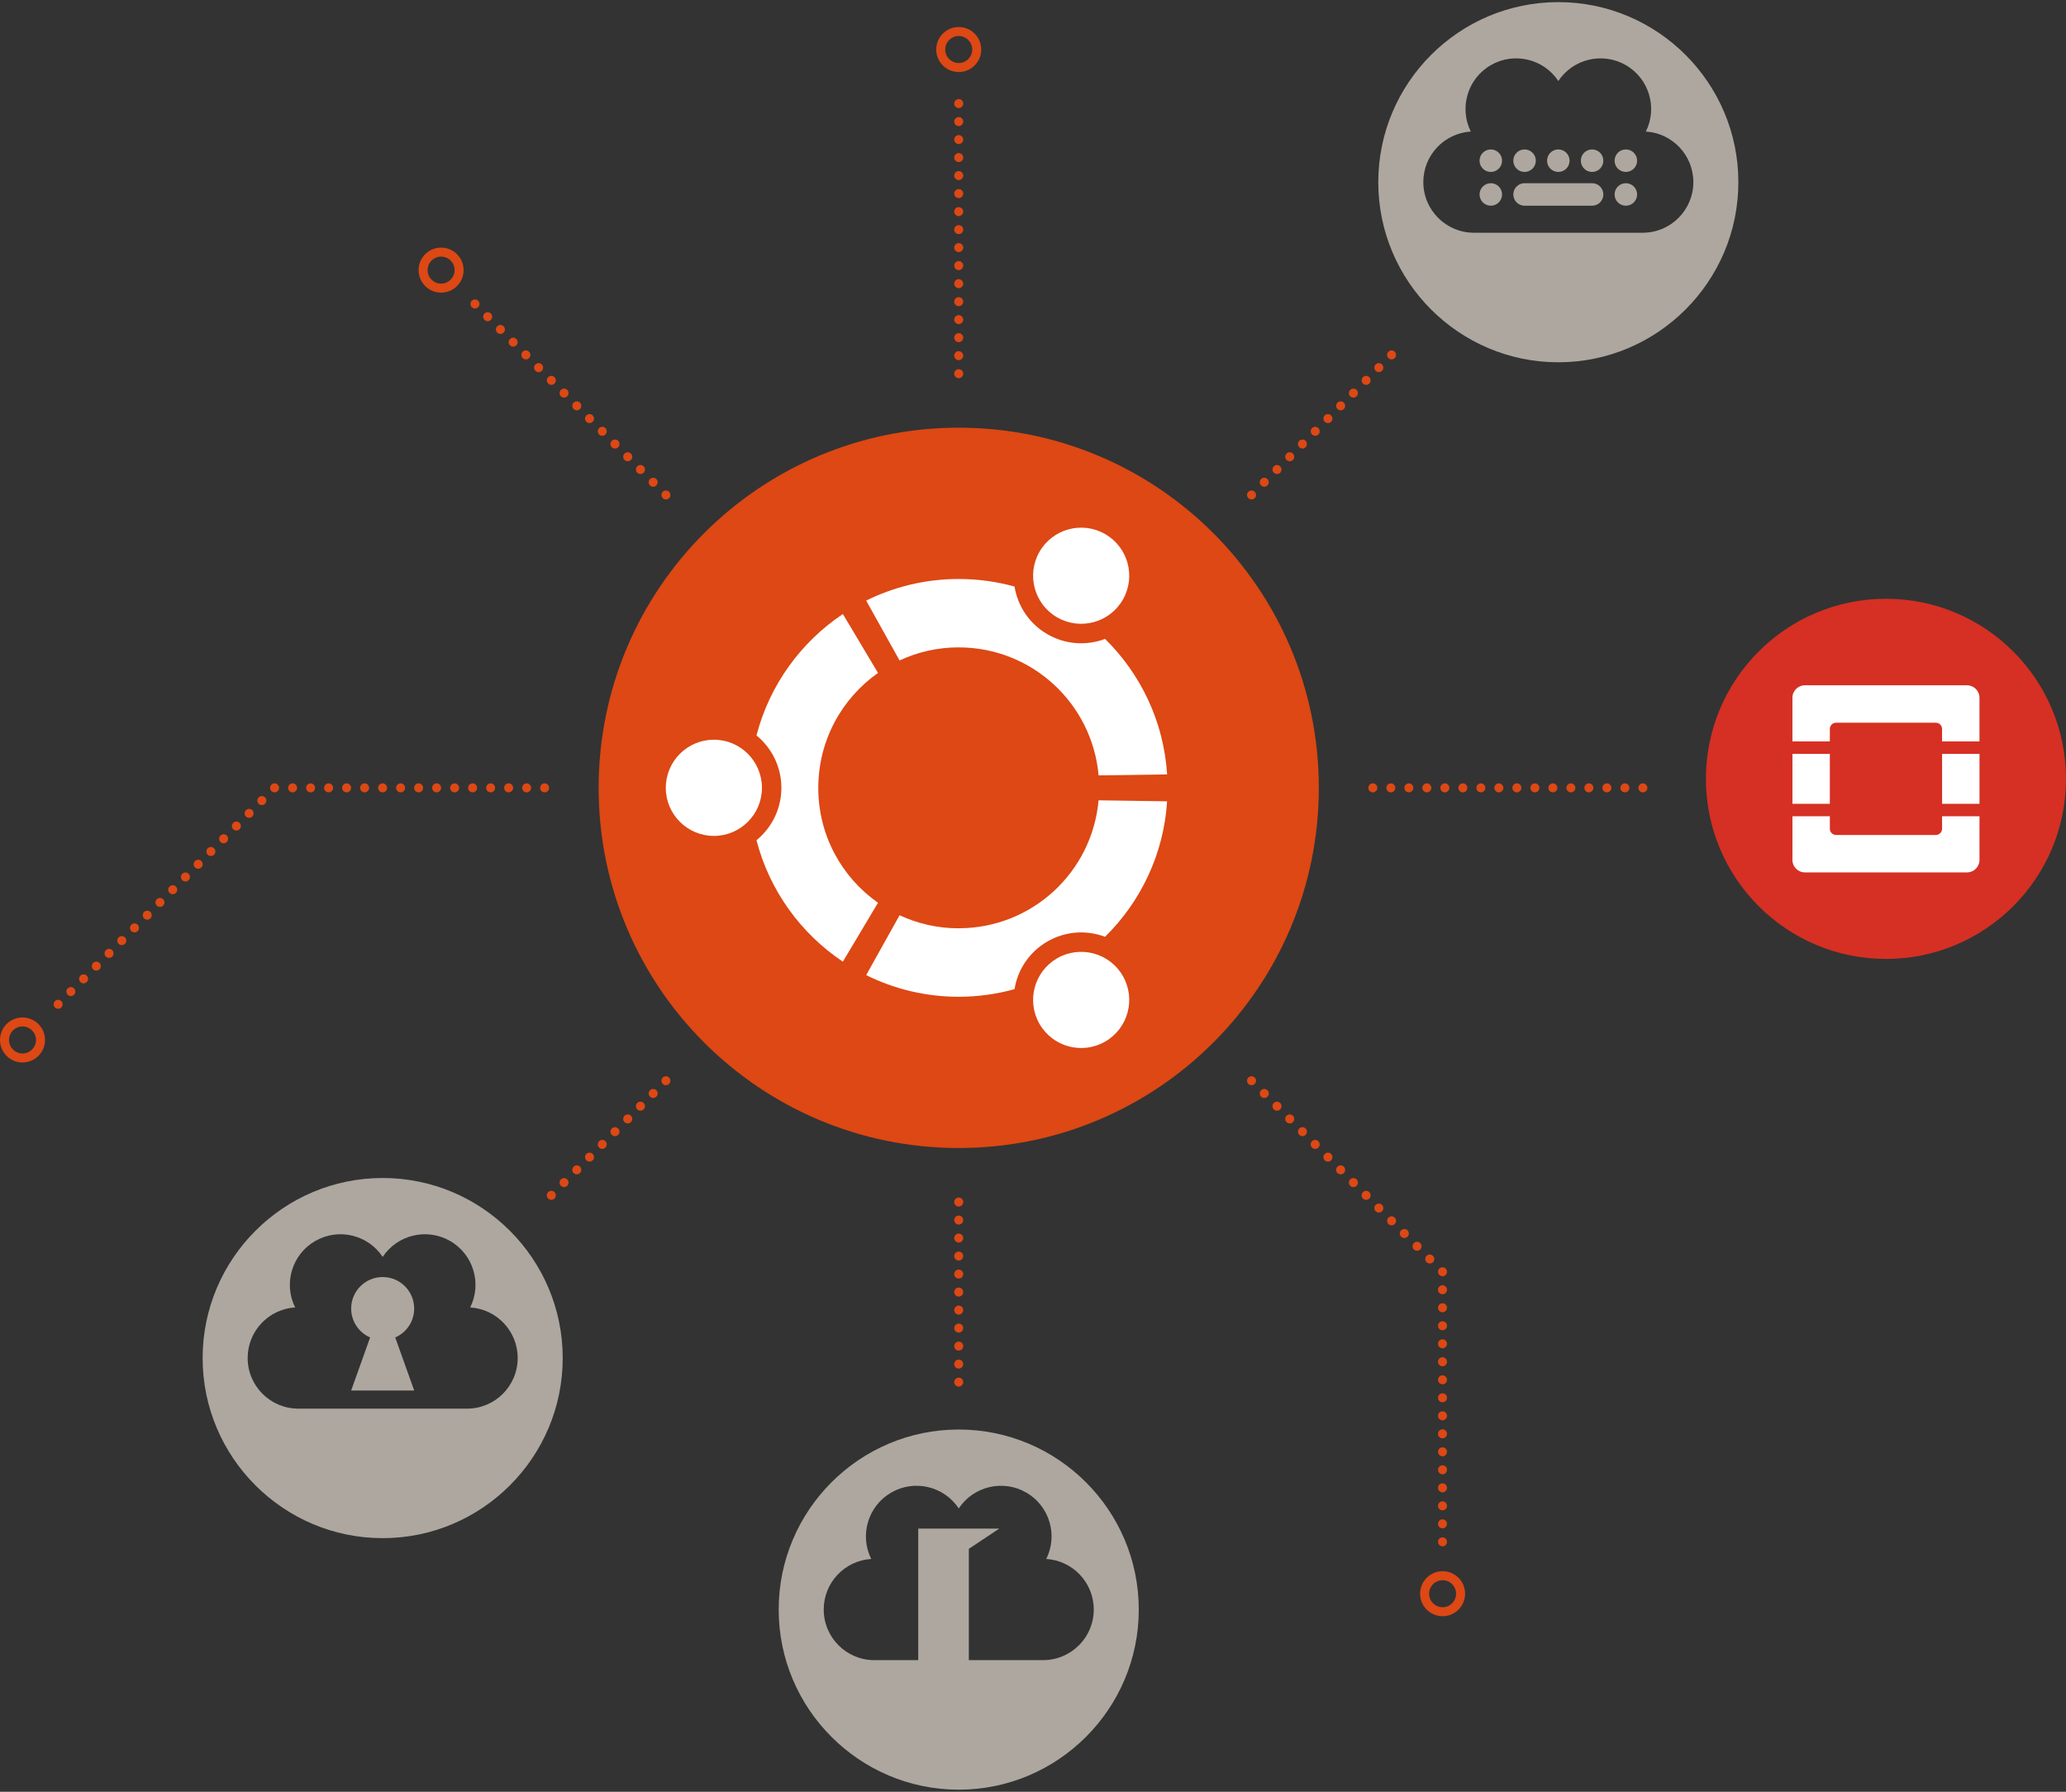 <?xml version="1.0" encoding="UTF-8" standalone="no"?>
<!-- Generator: Adobe Illustrator 17.0.2, SVG Export Plug-In . SVG Version: 6.00 Build 0)  -->
<!DOCTYPE svg  PUBLIC '-//W3C//DTD SVG 1.1//EN'  'http://www.w3.org/Graphics/SVG/1.1/DTD/svg11.dtd'>
<svg style="enable-background:new 0 0 459 398" xmlns="http://www.w3.org/2000/svg" xml:space="preserve" height="398px" width="459px" version="1.1" y="0px" x="0px" xmlns:xlink="http://www.w3.org/1999/xlink" viewBox="0 0 459 398">
<rect x="0" y="0" width="459" height="398" fill="#333333" stroke="none"/>
<g id="BK">
		<defs>
			<rect id="SVGID_23_" y="-2175" x="-221" height="1600" width="1440"/>
		</defs>
		<clipPath id="SVGID_2_">
			<use xlink:href="#SVGID_23_"/>
		</clipPath>
</g>
<g id="Comp">
	<path d="m293 175c0 44.179-35.816 80-80 80s-80-35.821-80-80c0-44.183 35.819-80 80-80 44.18 0 80 35.82 80 80z" fill="#DD4814"/>
	<path d="m158.6 164.31c-5.901 0-10.681 4.785-10.681 10.686 0 5.898 4.78 10.679 10.681 10.679 5.898 0 10.68-4.781 10.68-10.679 0-5.9-4.78-10.69-10.68-10.69z" fill="#fff"/>
	<path d="m234.86 212.86c-5.106 2.951-6.859 9.48-3.906 14.586 2.947 5.107 9.474 6.863 14.583 3.912 5.108-2.951 6.86-9.482 3.911-14.592-2.94-5.11-9.47-6.85-14.58-3.91z" fill="#fff"/>
	<path d="m181.8 175c0-10.554 5.242-19.878 13.266-25.527l-7.809-13.082c-9.346 6.248-16.299 15.796-19.188 26.969 3.372 2.756 5.53 6.944 5.53 11.64 0 4.688-2.158 8.877-5.53 11.634 2.888 11.179 9.841 20.724 19.188 26.974l7.809-13.086c-8.03-5.63-13.27-14.95-13.27-25.51z" fill="#fff"/>
	<path d="m213 143.8c16.3 0 29.67 12.496 31.075 28.434l15.221-0.223c-0.75-11.768-5.89-22.329-13.788-30.094-4.062 1.53-8.752 1.3-12.806-1.041-4.062-2.344-6.609-6.296-7.305-10.59-3.948-1.087-8.101-1.679-12.397-1.679-7.382 0-14.366 1.731-20.563 4.799l7.421 13.299c3.99-1.87 8.44-2.91 13.14-2.91z" fill="#fff"/>
	<path d="m213 206.2c-4.695 0-9.147-1.044-13.14-2.9l-7.423 13.297c6.199 3.072 13.181 4.81 20.563 4.81 4.296 0 8.452-0.599 12.396-1.693 0.696-4.289 3.244-8.241 7.305-10.588 4.058-2.34 8.745-2.574 12.806-1.042 7.898-7.766 13.037-18.327 13.788-30.094l-15.228-0.221c-1.4 15.92-14.77 28.42-31.07 28.42z" fill="#fff"/>
	<path d="m234.86 137.13c5.109 2.945 11.639 1.201 14.586-3.906 2.953-5.11 1.204-11.636-3.906-14.587-5.109-2.952-11.636-1.202-14.589 3.907-2.95 5.12-1.19 11.64 3.91 14.59z" fill="#fff"/>
	<path d="m459 173c0 22.089-17.908 40-40 40s-40-17.911-40-40c0-22.092 17.909-40 40-40 22.09 0 40 17.91 40 40z" fill="#D53023"/>
		<path id="rect1227_3_" fill="#fff" d="m400.99 152.22c-1.535 0-2.771 1.236-2.771 2.77v9.697h8.312v-2.77c0-0.767 0.617-1.385 1.385-1.385h22.164c0.766 0 1.385 0.618 1.385 1.385v2.77h8.311v-9.697c0-1.535-1.236-2.77-2.77-2.77h-36.01zm-2.77 15.24v11.083h8.312v-11.083h-8.31zm33.25 0v11.083h8.311v-11.083h-8.31zm-33.25 13.85v9.697c0 1.534 1.236 2.77 2.771 2.77h36.018c1.534 0 2.77-1.236 2.77-2.77v-9.697h-8.311v2.77c0 0.768-0.619 1.386-1.385 1.386h-22.164c-0.768 0-1.385-0.618-1.385-1.386v-2.77h-8.32z"/>
	<path d="m212 307c0-0.55 0.45-1 1-1s1 0.45 1 1c0 0.551-0.45 1-1 1s-1-0.45-1-1zm0-4c0-0.55 0.45-1 1-1s1 0.45 1 1c0 0.551-0.45 1-1 1s-1-0.45-1-1zm0-4c0-0.55 0.45-1 1-1s1 0.45 1 1c0 0.551-0.45 1-1 1s-1-0.45-1-1zm0-4c0-0.55 0.45-1 1-1s1 0.45 1 1c0 0.551-0.45 1-1 1s-1-0.45-1-1zm0-4c0-0.55 0.45-1 1-1s1 0.45 1 1c0 0.551-0.45 1-1 1s-1-0.45-1-1zm0-4c0-0.55 0.45-1 1-1s1 0.45 1 1c0 0.551-0.45 1-1 1s-1-0.45-1-1zm0-4c0-0.55 0.45-1 1-1s1 0.45 1 1c0 0.551-0.45 1-1 1s-1-0.45-1-1zm0-4c0-0.55 0.45-1 1-1s1 0.45 1 1c0 0.551-0.45 1-1 1s-1-0.45-1-1zm0-4c0-0.55 0.45-1 1-1s1 0.45 1 1c0 0.551-0.45 1-1 1s-1-0.45-1-1zm0-4c0-0.55 0.45-1 1-1s1 0.45 1 1c0 0.551-0.45 1-1 1s-1-0.45-1-1zm0-4c0-0.55 0.45-1 1-1s1 0.45 1 1c0 0.551-0.45 1-1 1s-1-0.45-1-1z" fill="#DD4814"/>
	<path d="m121.78 266.22c-0.39-0.4-0.39-1.03 0-1.42 0.391-0.391 1.03-0.391 1.421 0 0.38 0.39 0.38 1.02 0 1.42-0.2 0.189-0.46 0.29-0.71 0.29-0.26 0-0.51-0.1-0.71-0.29zm2.83-2.83c-0.39-0.391-0.39-1.03 0-1.42 0.391-0.391 1.021-0.391 1.41 0 0.4 0.39 0.4 1.029 0 1.42-0.189 0.189-0.45 0.29-0.7 0.29-0.26 0-0.51-0.1-0.71-0.29zm2.83-2.83c-0.39-0.39-0.39-1.021 0-1.42 0.391-0.391 1.021-0.391 1.41 0 0.391 0.399 0.391 1.03 0 1.42-0.189 0.189-0.45 0.29-0.7 0.29-0.26 0-0.51-0.1-0.71-0.29zm2.83-2.83c-0.39-0.39-0.39-1.021 0-1.41 0.391-0.39 1.021-0.39 1.41 0 0.39 0.39 0.39 1.021 0 1.41-0.189 0.2-0.45 0.29-0.7 0.29-0.26 0-0.52-0.09-0.71-0.29zm2.83-2.83c-0.39-0.39-0.39-1.02 0-1.41 0.391-0.39 1.021-0.39 1.41 0 0.39 0.391 0.39 1.021 0 1.41-0.2 0.2-0.45 0.3-0.71 0.3-0.25 0-0.51-0.1-0.7-0.3zm2.82-2.83c-0.391-0.39-0.391-1.02 0-1.41 0.39-0.39 1.03-0.39 1.42 0 0.39 0.391 0.39 1.021 0 1.41-0.2 0.2-0.45 0.3-0.71 0.3-0.25 0-0.51-0.1-0.71-0.3zm2.83-2.82c-0.391-0.399-0.391-1.029 0-1.42 0.39-0.39 1.029-0.39 1.42 0 0.39 0.391 0.39 1.021 0 1.42-0.2 0.19-0.45 0.29-0.71 0.29s-0.51-0.1-0.71-0.29zm2.83-2.83c-0.391-0.391-0.391-1.03 0-1.421 0.39-0.39 1.029-0.39 1.42 0 0.39 0.391 0.39 1.03 0 1.421-0.2 0.189-0.46 0.289-0.71 0.289-0.26 0-0.51-0.1-0.71-0.29zm2.83-2.83c-0.391-0.391-0.391-1.021 0-1.41 0.39-0.4 1.02-0.4 1.409 0 0.391 0.39 0.391 1.02 0 1.41-0.189 0.189-0.449 0.29-0.699 0.29-0.26 0-0.51-0.1-0.71-0.29zm2.83-2.83c-0.391-0.391-0.391-1.021 0-1.41 0.39-0.391 1.02-0.391 1.409 0 0.391 0.39 0.391 1.02 0 1.41-0.189 0.199-0.449 0.29-0.71 0.29-0.25 0-0.51-0.09-0.7-0.29z" fill="#DD4814"/>
	<path d="m12.21 223.79c-0.391-0.39-0.391-1.02 0-1.42 0.39-0.39 1.02-0.39 1.41 0 0.39 0.4 0.39 1.03 0 1.42-0.19 0.19-0.45 0.29-0.71 0.29-0.25 0-0.511-0.1-0.7-0.29zm2.83-2.83c-0.391-0.39-0.391-1.029 0-1.409 0.39-0.391 1.02-0.391 1.41 0 0.39 0.38 0.39 1.02 0 1.409-0.19 0.2-0.45 0.29-0.71 0.29-0.25 0-0.511-0.09-0.7-0.29zm2.819-2.83c-0.38-0.391-0.38-1.021 0-1.41 0.4-0.391 1.03-0.391 1.42 0 0.391 0.39 0.391 1.02 0 1.41-0.199 0.199-0.449 0.3-0.71 0.3-0.25 0-0.509-0.1-0.71-0.3zm2.83-2.83c-0.39-0.391-0.39-1.021 0-1.41 0.391-0.391 1.03-0.391 1.42 0 0.391 0.39 0.391 1.02 0 1.41-0.199 0.199-0.449 0.3-0.71 0.3-0.25 0-0.509-0.1-0.71-0.3zm2.831-2.82c-0.39-0.4-0.39-1.03 0-1.42 0.391-0.39 1.03-0.39 1.42 0 0.38 0.39 0.38 1.02 0 1.42-0.199 0.19-0.46 0.29-0.71 0.29-0.26 0-0.51-0.1-0.71-0.29zm2.83-2.83c-0.39-0.39-0.39-1.03 0-1.42 0.391-0.39 1.021-0.39 1.42 0 0.391 0.39 0.391 1.03 0 1.42-0.2 0.19-0.46 0.29-0.71 0.29-0.26 0-0.51-0.1-0.71-0.29zm2.83-2.83c-0.39-0.39-0.39-1.02 0-1.42 0.39-0.39 1.021-0.39 1.41 0 0.39 0.4 0.39 1.03 0 1.42-0.19 0.19-0.45 0.29-0.7 0.29-0.26 0-0.52-0.1-0.71-0.29zm2.83-2.83c-0.39-0.39-0.39-1.02 0-1.42 0.39-0.38 1.02-0.38 1.41 0 0.39 0.4 0.39 1.03 0 1.42-0.19 0.19-0.45 0.29-0.71 0.29-0.25 0-0.51-0.1-0.7-0.29zm2.82-2.83c-0.391-0.39-0.391-1.02 0-1.41 0.399-0.39 1.029-0.39 1.42 0 0.39 0.391 0.39 1.021 0 1.41-0.19 0.2-0.45 0.29-0.71 0.29-0.25 0-0.511-0.09-0.71-0.29zm2.84-2.83c-0.4-0.39-0.4-1.02 0-1.409 0.39-0.391 1.02-0.391 1.41 0 0.39 0.39 0.39 1.02 0 1.409-0.2 0.2-0.45 0.301-0.71 0.301-0.25 0-0.511-0.1-0.7-0.3zm2.82-2.82c-0.391-0.4-0.391-1.03 0-1.42 0.39-0.391 1.029-0.391 1.42 0 0.39 0.39 0.39 1.02 0 1.42-0.2 0.189-0.45 0.29-0.71 0.29-0.261 0-0.511-0.1-0.71-0.29zm2.829-2.83c-0.39-0.391-0.39-1.03 0-1.42 0.391-0.391 1.021-0.391 1.421 0 0.39 0.39 0.39 1.029 0 1.42-0.2 0.189-0.461 0.29-0.711 0.29-0.259 0-0.509-0.1-0.71-0.29zm2.83-2.83c-0.39-0.391-0.39-1.03 0-1.42 0.391-0.391 1.03-0.391 1.41 0 0.391 0.39 0.391 1.029 0 1.42-0.189 0.189-0.45 0.29-0.7 0.29-0.259 0-0.519-0.1-0.71-0.29zm2.83-2.83c-0.39-0.39-0.39-1.021 0-1.42 0.391-0.38 1.021-0.38 1.41 0 0.39 0.399 0.39 1.03 0 1.42-0.189 0.2-0.45 0.29-0.7 0.29-0.259 0-0.519-0.09-0.71-0.29zm2.831-2.83c-0.39-0.39-0.39-1.02 0-1.41 0.391-0.39 1.021-0.39 1.41 0 0.39 0.391 0.39 1.021 0 1.41-0.19 0.2-0.45 0.29-0.71 0.29-0.25 0-0.51-0.09-0.7-0.29zm2.83-2.83c-0.39-0.39-0.39-1.02 0-1.41 0.38-0.39 1.021-0.39 1.41 0 0.39 0.391 0.39 1.021 0 1.41-0.19 0.2-0.45 0.3-0.71 0.3-0.25 0-0.51-0.1-0.7-0.3zm2.82-2.82c-0.391-0.399-0.391-1.029 0-1.42 0.39-0.39 1.03-0.39 1.42 0 0.39 0.391 0.39 1.021 0 1.42-0.2 0.19-0.45 0.29-0.71 0.29s-0.51-0.1-0.71-0.29zm62.54-3.54c0-0.55 0.45-1 1-1s1 0.45 1 1c0 0.551-0.45 1-1 1s-1-0.45-1-1zm-4 0c0-0.55 0.45-1 1-1s1 0.45 1 1c0 0.551-0.45 1-1 1s-1-0.45-1-1zm-4 0c0-0.55 0.45-1 1-1s1 0.45 1 1c0 0.551-0.45 1-1 1s-1-0.45-1-1zm-4 0c0-0.55 0.45-1 1-1s1 0.45 1 1c0 0.551-0.45 1-1 1s-1-0.45-1-1zm-4 0c0-0.55 0.45-1 1-1s1 0.45 1 1c0 0.551-0.45 1-1 1s-1-0.45-1-1zm-4 0c0-0.55 0.45-1 1-1s1 0.45 1 1c0 0.551-0.45 1-1 1s-1-0.45-1-1zm-4 0c0-0.55 0.45-1 1-1s1 0.45 1 1c0 0.551-0.45 1-1 1s-1-0.45-1-1zm-4 0c0-0.55 0.45-1 1-1s1 0.45 1 1c0 0.551-0.45 1-1 1s-1-0.45-1-1zm-4 0c0-0.55 0.45-1 1-1s1 0.45 1 1c0 0.551-0.45 1-1 1s-1-0.45-1-1zm-4 0c0-0.55 0.45-1 1-1s1 0.45 1 1c0 0.551-0.45 1-1 1s-1-0.45-1-1zm-4 0c0-0.55 0.45-1 1-1s1 0.45 1 1c0 0.551-0.45 1-1 1s-1-0.45-1-1zm-4 0c0-0.55 0.45-1 1-1s1 0.45 1 1c0 0.551-0.45 1-1 1s-1-0.45-1-1zm-4 0c0-0.55 0.45-1 1-1s1 0.45 1 1c0 0.551-0.45 1-1 1s-1-0.45-1-1zm-4 0c0-0.55 0.45-1 1-1s1 0.45 1 1c0 0.551-0.45 1-1 1s-1-0.45-1-1zm-4 0c0-0.55 0.45-1 1-1s1 0.45 1 1c0 0.551-0.45 1-1 1s-1-0.45-1-1zm-4 0c0-0.55 0.45-1 1-1s1 0.45 1 1c0 0.551-0.45 1-1 1s-1-0.45-1-1z" fill="#DD4814"/>
	<path d="m147.24 110.65c-0.391-0.39-0.391-1.02 0-1.41 0.39-0.39 1.02-0.39 1.409 0 0.391 0.391 0.391 1.021 0 1.41-0.189 0.2-0.449 0.29-0.699 0.29-0.26 0-0.52-0.09-0.71-0.29zm-2.83-2.83c-0.391-0.39-0.391-1.02 0-1.41 0.39-0.39 1.02-0.39 1.409 0 0.391 0.391 0.391 1.021 0 1.41-0.189 0.2-0.449 0.3-0.699 0.3-0.26 0-0.52-0.1-0.71-0.3zm-2.83-2.82c-0.391-0.399-0.391-1.029 0-1.42 0.39-0.39 1.02-0.39 1.42 0 0.39 0.391 0.39 1.021 0 1.42-0.2 0.19-0.46 0.29-0.71 0.29-0.26 0-0.51-0.1-0.71-0.29zm-2.83-2.83c-0.391-0.391-0.391-1.03 0-1.421 0.39-0.39 1.029-0.39 1.42 0 0.39 0.391 0.39 1.03 0 1.421-0.2 0.189-0.45 0.289-0.71 0.289s-0.51-0.1-0.71-0.29zm-2.83-2.829c-0.391-0.391-0.391-1.03 0-1.42 0.39-0.391 1.03-0.391 1.42 0 0.39 0.39 0.39 1.029 0 1.42-0.2 0.189-0.45 0.29-0.71 0.29-0.25 0-0.51-0.1-0.71-0.29zm-2.82-2.83c-0.39-0.391-0.39-1.021 0-1.41 0.38-0.4 1.021-0.4 1.41 0 0.39 0.39 0.39 1.02 0 1.41-0.2 0.199-0.45 0.29-0.71 0.29-0.25 0-0.51-0.091-0.7-0.29zm-2.83-2.83c-0.39-0.391-0.39-1.021 0-1.41 0.391-0.39 1.021-0.39 1.41 0 0.39 0.39 0.39 1.02 0 1.41-0.189 0.2-0.45 0.29-0.7 0.29-0.26 0-0.52-0.09-0.71-0.29zm-2.83-2.83c-0.39-0.391-0.39-1.021 0-1.41 0.391-0.39 1.021-0.39 1.41 0 0.391 0.39 0.391 1.02 0 1.41-0.189 0.2-0.45 0.3-0.7 0.3-0.26 0-0.52-0.1-0.71-0.3zm-2.83-2.82c-0.39-0.399-0.39-1.03 0-1.42 0.391-0.39 1.021-0.39 1.42 0 0.381 0.39 0.381 1.021 0 1.42-0.199 0.19-0.46 0.29-0.71 0.29-0.26 0-0.51-0.1-0.71-0.29zm-2.83-2.831c-0.39-0.39-0.39-1.029 0-1.42 0.391-0.39 1.03-0.39 1.421 0 0.39 0.391 0.39 1.03 0 1.42-0.2 0.19-0.45 0.29-0.71 0.29-0.26 0.001-0.51-0.099-0.71-0.29zm-2.83-2.83c-0.391-0.39-0.391-1.029 0-1.42 0.39-0.39 1.029-0.39 1.42 0 0.39 0.391 0.39 1.03 0 1.42-0.2 0.19-0.45 0.29-0.71 0.29s-0.51-0.099-0.71-0.29zm-2.82-2.83c-0.39-0.39-0.39-1.029 0-1.409 0.38-0.4 1.02-0.4 1.41 0 0.39 0.38 0.39 1.02 0 1.409-0.2 0.19-0.45 0.29-0.71 0.29-0.25 0-0.51-0.099-0.7-0.29zm-2.83-2.83c-0.39-0.39-0.39-1.02 0-1.409 0.39-0.391 1.02-0.391 1.41 0 0.39 0.39 0.39 1.02 0 1.409-0.19 0.2-0.45 0.29-0.71 0.29-0.25 0-0.51-0.09-0.7-0.29zm-2.83-2.829c-0.39-0.391-0.39-1.021 0-1.41 0.39-0.391 1.021-0.391 1.41 0 0.39 0.39 0.39 1.02 0 1.41-0.19 0.199-0.45 0.29-0.7 0.29-0.26 0-0.52-0.091-0.71-0.29zm-2.83-2.83c-0.39-0.391-0.39-1.021 0-1.41 0.39-0.391 1.021-0.391 1.42 0 0.38 0.39 0.38 1.02 0 1.41-0.2 0.199-0.46 0.3-0.71 0.3-0.26 0-0.52-0.101-0.71-0.3zm-2.83-2.82c-0.39-0.39-0.39-1.03 0-1.42 0.391-0.39 1.03-0.39 1.42 0 0.391 0.39 0.391 1.03 0 1.42-0.2 0.19-0.45 0.29-0.71 0.29s-0.51-0.1-0.71-0.29z" fill="#DD4814"/>
	<path d="m212 83c0-0.55 0.45-1 1-1s1 0.45 1 1c0 0.551-0.45 1-1 1s-1-0.449-1-1zm0-4c0-0.55 0.45-1 1-1s1 0.45 1 1c0 0.551-0.45 1-1 1s-1-0.449-1-1zm0-4c0-0.55 0.45-1 1-1s1 0.45 1 1c0 0.551-0.45 1-1 1s-1-0.449-1-1zm0-4c0-0.55 0.45-1 1-1s1 0.45 1 1c0 0.551-0.45 1-1 1s-1-0.449-1-1zm0-4c0-0.55 0.45-1 1-1s1 0.45 1 1c0 0.551-0.45 1-1 1s-1-0.449-1-1zm0-4c0-0.55 0.45-1 1-1s1 0.45 1 1c0 0.551-0.45 1-1 1s-1-0.449-1-1zm0-4c0-0.55 0.45-1 1-1s1 0.45 1 1c0 0.551-0.45 1-1 1s-1-0.449-1-1zm0-4c0-0.55 0.45-1 1-1s1 0.45 1 1c0 0.551-0.45 1-1 1s-1-0.449-1-1zm0-4c0-0.55 0.45-1 1-1s1 0.45 1 1c0 0.551-0.45 1-1 1s-1-0.449-1-1zm0-4c0-0.55 0.45-1 1-1s1 0.45 1 1c0 0.551-0.45 1-1 1s-1-0.449-1-1zm0-4c0-0.55 0.45-1 1-1s1 0.45 1 1c0 0.551-0.45 1-1 1s-1-0.449-1-1zm0-4c0-0.55 0.45-1 1-1s1 0.45 1 1c0 0.551-0.45 1-1 1s-1-0.449-1-1zm0-4c0-0.55 0.45-1 1-1s1 0.45 1 1c0 0.551-0.45 1-1 1s-1-0.449-1-1zm0-4c0-0.55 0.45-1 1-1s1 0.45 1 1c0 0.551-0.45 1-1 1s-1-0.449-1-1zm0-4c0-0.55 0.45-1 1-1s1 0.45 1 1c0 0.551-0.45 1-1 1s-1-0.449-1-1zm0-4c0-0.55 0.45-1 1-1s1 0.45 1 1c0 0.551-0.45 1-1 1s-1-0.449-1-1z" fill="#DD4814"/>
	<path d="m277.35 110.65c-0.399-0.39-0.399-1.02 0-1.41 0.391-0.39 1.021-0.39 1.41 0 0.39 0.391 0.39 1.021 0 1.41-0.19 0.2-0.45 0.29-0.71 0.29-0.25 0-0.51-0.09-0.7-0.29zm2.82-2.83c-0.391-0.39-0.391-1.02 0-1.41 0.39-0.39 1.03-0.39 1.42 0 0.39 0.391 0.39 1.021 0 1.41-0.2 0.2-0.45 0.3-0.71 0.3-0.25 0-0.51-0.1-0.71-0.3zm2.83-2.82c-0.391-0.399-0.391-1.029 0-1.42 0.39-0.39 1.029-0.39 1.42 0 0.39 0.391 0.39 1.021 0 1.42-0.2 0.19-0.45 0.29-0.71 0.29s-0.51-0.1-0.71-0.29zm2.83-2.83c-0.391-0.391-0.391-1.03 0-1.421 0.39-0.39 1.029-0.39 1.41 0 0.399 0.391 0.399 1.03 0 1.421-0.19 0.189-0.45 0.289-0.7 0.289-0.26 0-0.52-0.1-0.71-0.29zm2.83-2.829c-0.391-0.391-0.391-1.03 0-1.42 0.39-0.391 1.029-0.391 1.409 0 0.391 0.39 0.391 1.029 0 1.42-0.189 0.189-0.449 0.29-0.699 0.29-0.26 0-0.51-0.1-0.71-0.29zm2.83-2.83c-0.391-0.391-0.391-1.021 0-1.41 0.39-0.4 1.02-0.4 1.409 0 0.391 0.39 0.391 1.02 0 1.41-0.189 0.199-0.449 0.29-0.71 0.29-0.25 0-0.51-0.091-0.7-0.29zm2.82-2.83c-0.38-0.391-0.38-1.021 0-1.41 0.4-0.39 1.03-0.39 1.42 0 0.391 0.39 0.391 1.02 0 1.41-0.2 0.2-0.45 0.29-0.71 0.29-0.25 0-0.51-0.09-0.71-0.29zm2.83-2.83c-0.38-0.391-0.38-1.021 0-1.41 0.4-0.39 1.03-0.39 1.42 0 0.391 0.39 0.391 1.02 0 1.41-0.2 0.2-0.45 0.3-0.71 0.3-0.25 0-0.51-0.1-0.71-0.3zm2.83-2.82c-0.39-0.399-0.39-1.03 0-1.42s1.03-0.39 1.42 0 0.39 1.021 0 1.42c-0.2 0.19-0.45 0.29-0.71 0.29s-0.51-0.1-0.71-0.29zm2.83-2.831c-0.39-0.39-0.39-1.029 0-1.42 0.39-0.39 1.03-0.39 1.41 0 0.399 0.391 0.399 1.03 0 1.42-0.19 0.19-0.45 0.29-0.7 0.29-0.26 0.001-0.51-0.099-0.71-0.29zm2.83-2.83c-0.39-0.39-0.39-1.029 0-1.42 0.39-0.39 1.02-0.39 1.41 0 0.39 0.391 0.39 1.03 0 1.42-0.19 0.19-0.45 0.29-0.7 0.29-0.26 0-0.51-0.099-0.71-0.29zm2.83-2.83c-0.391-0.39-0.391-1.029 0-1.409 0.39-0.4 1.02-0.4 1.41 0 0.39 0.38 0.39 1.02 0 1.409-0.19 0.19-0.45 0.29-0.7 0.29-0.26 0-0.52-0.099-0.71-0.29z" fill="#DD4814"/>
	<path d="m364 175c0-0.55 0.439-1 1-1 0.55 0 1 0.45 1 1 0 0.551-0.45 1-1 1-0.56 0-1-0.45-1-1zm-4 0c0-0.55 0.45-1 1-1s1 0.45 1 1c0 0.551-0.45 1-1 1s-1-0.45-1-1zm-4 0c0-0.55 0.45-1 1-1s1 0.45 1 1c0 0.551-0.45 1-1 1s-1-0.45-1-1zm-4 0c0-0.55 0.439-1 1-1 0.55 0 1 0.45 1 1 0 0.551-0.45 1-1 1-0.56 0-1-0.45-1-1zm-4 0c0-0.55 0.45-1 1-1s1 0.45 1 1c0 0.551-0.45 1-1 1s-1-0.45-1-1zm-4 0c0-0.55 0.45-1 1-1s1 0.45 1 1c0 0.551-0.45 1-1 1s-1-0.45-1-1zm-4 0c0-0.55 0.45-1 1-1s1 0.45 1 1c0 0.551-0.45 1-1 1s-1-0.45-1-1zm-4 0c0-0.55 0.45-1 1-1s1 0.45 1 1c0 0.551-0.45 1-1 1s-1-0.45-1-1zm-4 0c0-0.55 0.45-1 1-1s1 0.45 1 1c0 0.551-0.45 1-1 1s-1-0.45-1-1zm-4 0c0-0.55 0.45-1 1-1s1 0.45 1 1c0 0.551-0.45 1-1 1s-1-0.45-1-1zm-4 0c0-0.55 0.45-1 1-1s1 0.45 1 1c0 0.551-0.45 1-1 1s-1-0.45-1-1zm-4 0c0-0.55 0.45-1 1-1s1 0.45 1 1c0 0.551-0.45 1-1 1s-1-0.45-1-1zm-4 0c0-0.55 0.45-1 1-1s1 0.45 1 1c0 0.551-0.45 1-1 1s-1-0.45-1-1zm-4 0c0-0.55 0.45-1 1-1s1 0.45 1 1c0 0.551-0.45 1-1 1s-1-0.45-1-1zm-4 0c0-0.55 0.45-1 1-1s1 0.45 1 1c0 0.551-0.45 1-1 1s-1-0.45-1-1zm-4 0c0-0.55 0.45-1 1-1s1 0.45 1 1c0 0.551-0.45 1-1 1s-1-0.45-1-1z" fill="#DD4814"/>
	<path d="m319.48 342.48c0-0.55 0.45-1 1-1s1 0.45 1 1-0.45 1-1 1-1-0.45-1-1zm0-4c0-0.55 0.45-1 1-1s1 0.45 1 1-0.45 1-1 1-1-0.45-1-1zm0-4c0-0.55 0.45-1 1-1s1 0.45 1 1-0.45 1-1 1-1-0.45-1-1zm0-4c0-0.55 0.45-1 1-1s1 0.45 1 1-0.45 1-1 1-1-0.45-1-1zm0-4c0-0.55 0.45-1 1-1s1 0.45 1 1-0.45 1-1 1-1-0.45-1-1zm0-4c0-0.55 0.45-1 1-1s1 0.45 1 1-0.45 1-1 1-1-0.45-1-1zm0-4c0-0.55 0.45-1 1-1s1 0.45 1 1-0.45 1-1 1-1-0.45-1-1zm0-4c0-0.55 0.45-1 1-1s1 0.45 1 1-0.45 1-1 1-1-0.45-1-1zm0-4c0-0.55 0.45-1 1-1s1 0.45 1 1-0.45 1-1 1-1-0.45-1-1zm0-4c0-0.55 0.45-1 1-1s1 0.45 1 1-0.45 1-1 1-1-0.45-1-1zm0-4c0-0.55 0.45-1 1-1s1 0.45 1 1-0.45 1-1 1-1-0.45-1-1zm0-4c0-0.55 0.45-1 1-1s1 0.45 1 1-0.45 1-1 1-1-0.45-1-1zm0-4c0-0.55 0.45-1 1-1s1 0.45 1 1-0.45 1-1 1-1-0.45-1-1zm0-4c0-0.55 0.45-1 1-1s1 0.45 1 1-0.45 1-1 1-1-0.45-1-1zm0-4c0-0.55 0.45-1 1-1s1 0.45 1 1-0.45 1-1 1-1-0.45-1-1zm0-4c0-0.55 0.45-1 1-1s1 0.45 1 1-0.45 1-1 1-1-0.45-1-1zm-2.54-2.12c-0.39-0.39-0.39-1.03 0-1.42 0.391-0.39 1.03-0.39 1.42 0 0.391 0.39 0.391 1.03 0 1.42-0.199 0.19-0.449 0.29-0.71 0.29-0.25 0-0.51-0.1-0.71-0.29zm-2.83-2.83c-0.38-0.39-0.38-1.02 0-1.42 0.4-0.39 1.03-0.39 1.42 0 0.391 0.4 0.391 1.03 0 1.42-0.189 0.19-0.449 0.29-0.71 0.29-0.25 0-0.51-0.1-0.71-0.29zm-2.82-2.83c-0.391-0.39-0.391-1.02 0-1.42 0.39-0.38 1.02-0.38 1.41 0 0.39 0.4 0.39 1.03 0 1.42-0.19 0.2-0.45 0.29-0.71 0.29-0.25 0-0.51-0.09-0.7-0.29zm-2.83-2.83c-0.391-0.39-0.391-1.02 0-1.41 0.39-0.39 1.02-0.39 1.41 0 0.39 0.391 0.39 1.021 0 1.41-0.19 0.2-0.45 0.301-0.7 0.301-0.26 0-0.52-0.1-0.71-0.3zm-2.83-2.83c-0.39-0.39-0.39-1.02 0-1.409 0.39-0.391 1.03-0.391 1.42 0 0.39 0.39 0.39 1.02 0 1.409-0.2 0.2-0.46 0.301-0.71 0.301-0.26 0-0.52-0.1-0.71-0.3zm-2.83-2.82c-0.39-0.391-0.39-1.03 0-1.42 0.39-0.391 1.03-0.391 1.42 0 0.39 0.39 0.39 1.029 0 1.42-0.2 0.189-0.46 0.29-0.71 0.29-0.26 0-0.51-0.1-0.71-0.29zm-2.83-2.83c-0.39-0.391-0.39-1.03 0-1.42 0.39-0.391 1.03-0.391 1.42 0 0.39 0.39 0.39 1.029 0 1.42-0.2 0.189-0.45 0.29-0.71 0.29s-0.51-0.1-0.71-0.29zm-2.83-2.83c-0.39-0.39-0.39-1.021 0-1.42 0.39-0.391 1.03-0.391 1.42 0 0.391 0.399 0.391 1.03 0 1.42-0.2 0.189-0.45 0.29-0.71 0.29-0.25 0-0.51-0.1-0.71-0.29zm-2.82-2.83c-0.39-0.39-0.39-1.021 0-1.42 0.391-0.38 1.021-0.38 1.41 0 0.391 0.399 0.391 1.03 0 1.42-0.189 0.2-0.45 0.29-0.71 0.29-0.25 0-0.51-0.09-0.7-0.29zm-2.83-2.83c-0.391-0.39-0.391-1.02 0-1.41 0.39-0.39 1.02-0.39 1.409 0 0.391 0.391 0.391 1.021 0 1.41-0.189 0.2-0.449 0.29-0.71 0.29-0.25 0-0.51-0.09-0.7-0.29zm-2.83-2.83c-0.391-0.39-0.391-1.02 0-1.41 0.39-0.39 1.02-0.39 1.409 0 0.391 0.391 0.391 1.021 0 1.41-0.189 0.2-0.449 0.3-0.699 0.3-0.26 0-0.51-0.1-0.71-0.3zm-2.83-2.83c-0.391-0.39-0.391-1.02 0-1.41 0.39-0.39 1.029-0.39 1.42 0 0.39 0.391 0.39 1.021 0 1.41-0.2 0.2-0.45 0.3-0.71 0.3s-0.51-0.1-0.71-0.3zm-2.83-2.82c-0.391-0.391-0.391-1.03 0-1.421 0.39-0.39 1.029-0.39 1.42 0 0.39 0.391 0.39 1.03 0 1.421-0.2 0.189-0.46 0.289-0.71 0.289-0.26 0-0.51-0.1-0.71-0.29zm-2.82-2.83c-0.4-0.391-0.4-1.03 0-1.42 0.38-0.391 1.021-0.391 1.41 0 0.39 0.39 0.39 1.029 0 1.42-0.2 0.189-0.45 0.29-0.71 0.29-0.25 0-0.51-0.1-0.7-0.29zm-2.84-2.83c-0.38-0.391-0.38-1.021 0-1.41 0.4-0.391 1.03-0.391 1.42 0 0.39 0.39 0.39 1.02 0 1.41-0.19 0.189-0.45 0.29-0.71 0.29-0.25 0-0.51-0.1-0.71-0.29z" fill="#DD4814"/>
		<path d="m213 8c1.654 0 3 1.346 3 3s-1.346 3-3 3-3-1.346-3-3 1.35-3 3-3m0-2c-2.762 0-5 2.239-5 5s2.238 5 5 5 5-2.239 5-5-2.24-5-5-5z" fill="#DD4814"/>
		<path d="m98 57c1.654 0 3 1.346 3 3s-1.346 3-3 3-3-1.346-3-3 1.346-3 3-3m0-2c-2.762 0-5 2.239-5 5s2.238 5 5 5 5-2.239 5-5-2.24-5-5-5z" fill="#DD4814"/>
		<path d="m5 228c1.654 0 3 1.346 3 3s-1.346 3-3 3-3-1.346-3-3 1.346-3 3-3m0-2c-2.762 0-5 2.239-5 5s2.238 5 5 5 5-2.239 5-5-2.238-5-5-5z" fill="#DD4814"/>
		<path d="m320.5 351c1.654 0 3 1.346 3 3s-1.346 3-3 3-3-1.346-3-3 1.35-3 3-3m0-2c-2.762 0-5 2.239-5 5s2.238 5 5 5 5-2.239 5-5-2.24-5-5-5z" fill="#DD4814"/>
	<path d="m85.018 261.66c-22.055 0-40 17.944-40 39.999s17.945 40 40 40c22.056 0 40-17.945 40-40s-17.95-40-40.002-40zm18.742 51.23h-37.489c-6.212 0-11.249-5.036-11.249-11.249 0-5.98 4.664-10.866 10.551-11.227-2.632-5.278-0.732-11.762 4.447-14.752 5.177-2.989 11.741-1.393 14.997 3.526 3.258-4.918 9.821-6.514 14.999-3.525 5.177 2.989 7.077 9.472 4.445 14.752 5.889 0.361 10.552 5.247 10.552 11.227 0 6.21-5.03 11.25-11.25 11.25zm-25.743-4.03l4.209-11.782c-2.476-1.079-4.209-3.545-4.209-6.418 0-3.866 3.134-7 7-7s7 3.134 7 7c0 2.873-1.732 5.338-4.208 6.418l4.209 11.783h-14.001z" fill="#AEA79F"/>
	<path d="m346.21 0.471c-22.056 0-40 17.944-40 39.999s17.944 40.001 40 40.001 40-17.945 40-40.001-17.94-39.999-40-39.999zm18.75 51.225h-37.493c-6.213 0-11.25-5.036-11.25-11.249 0-5.98 4.664-10.866 10.552-11.227-2.632-5.278-0.732-11.762 4.446-14.752 5.178-2.989 11.742-1.393 14.998 3.526 3.257-4.918 9.82-6.514 14.999-3.525 5.177 2.989 7.077 9.472 4.445 14.752 5.889 0.361 10.552 5.247 10.552 11.227 0 6.212-5.04 11.248-11.25 11.248zm-31.25-16.003c0 1.381-1.119 2.5-2.5 2.5s-2.5-1.119-2.5-2.5 1.119-2.5 2.5-2.5c1.38 0 2.5 1.119 2.5 2.5zm7.5 0c0 1.381-1.119 2.5-2.5 2.5s-2.5-1.119-2.5-2.5 1.119-2.5 2.5-2.5 2.5 1.119 2.5 2.5zm7.5 0c0 1.381-1.119 2.5-2.5 2.5s-2.5-1.119-2.5-2.5 1.119-2.5 2.5-2.5 2.5 1.119 2.5 2.5zm7.5 0c0 1.381-1.119 2.5-2.5 2.5-1.38 0-2.5-1.119-2.5-2.5s1.12-2.5 2.5-2.5c1.38 0 2.5 1.119 2.5 2.5zm7.5 0c0 1.381-1.119 2.5-2.5 2.5-1.38 0-2.5-1.119-2.5-2.5s1.12-2.5 2.5-2.5c1.38 0 2.5 1.119 2.5 2.5zm-30 7.5c0 1.38-1.119 2.5-2.5 2.5s-2.5-1.12-2.5-2.5c0-1.381 1.119-2.5 2.5-2.5 1.38 0 2.5 1.119 2.5 2.5zm5 2.5c-1.381 0-2.5-1.12-2.5-2.5 0-1.381 1.119-2.5 2.5-2.5h14.999c1.381 0 2.5 1.119 2.5 2.5 0 1.38-1.119 2.5-2.5 2.5h-15zm25-2.5c0 1.38-1.119 2.5-2.5 2.5-1.38 0-2.5-1.12-2.5-2.5 0-1.381 1.12-2.5 2.5-2.5s2.5 1.119 2.5 2.5z" fill="#AEA79F"/>
	<path d="m213 317.53c-22.056 0-40 17.943-40 39.999 0 22.055 17.944 40 40 40s40-17.945 40-40c0-22.06-17.94-40-40-40zm18.75 51.23h-16.505v-24.725l6.758-4.5h-18v29.225h-9.747c-6.213 0-11.249-5.036-11.249-11.249 0-5.98 4.664-10.866 10.552-11.227-2.632-5.278-0.732-11.762 4.447-14.752 5.177-2.989 11.741-1.393 14.997 3.526 3.258-4.918 9.821-6.514 14.999-3.525 5.177 2.989 7.077 9.472 4.445 14.752 5.889 0.361 10.552 5.247 10.552 11.227 0.01 6.2-5.03 11.24-11.24 11.24z" fill="#AEA79F"/>
</g>
<g id="Grid" display="none">
</g>
</svg>
